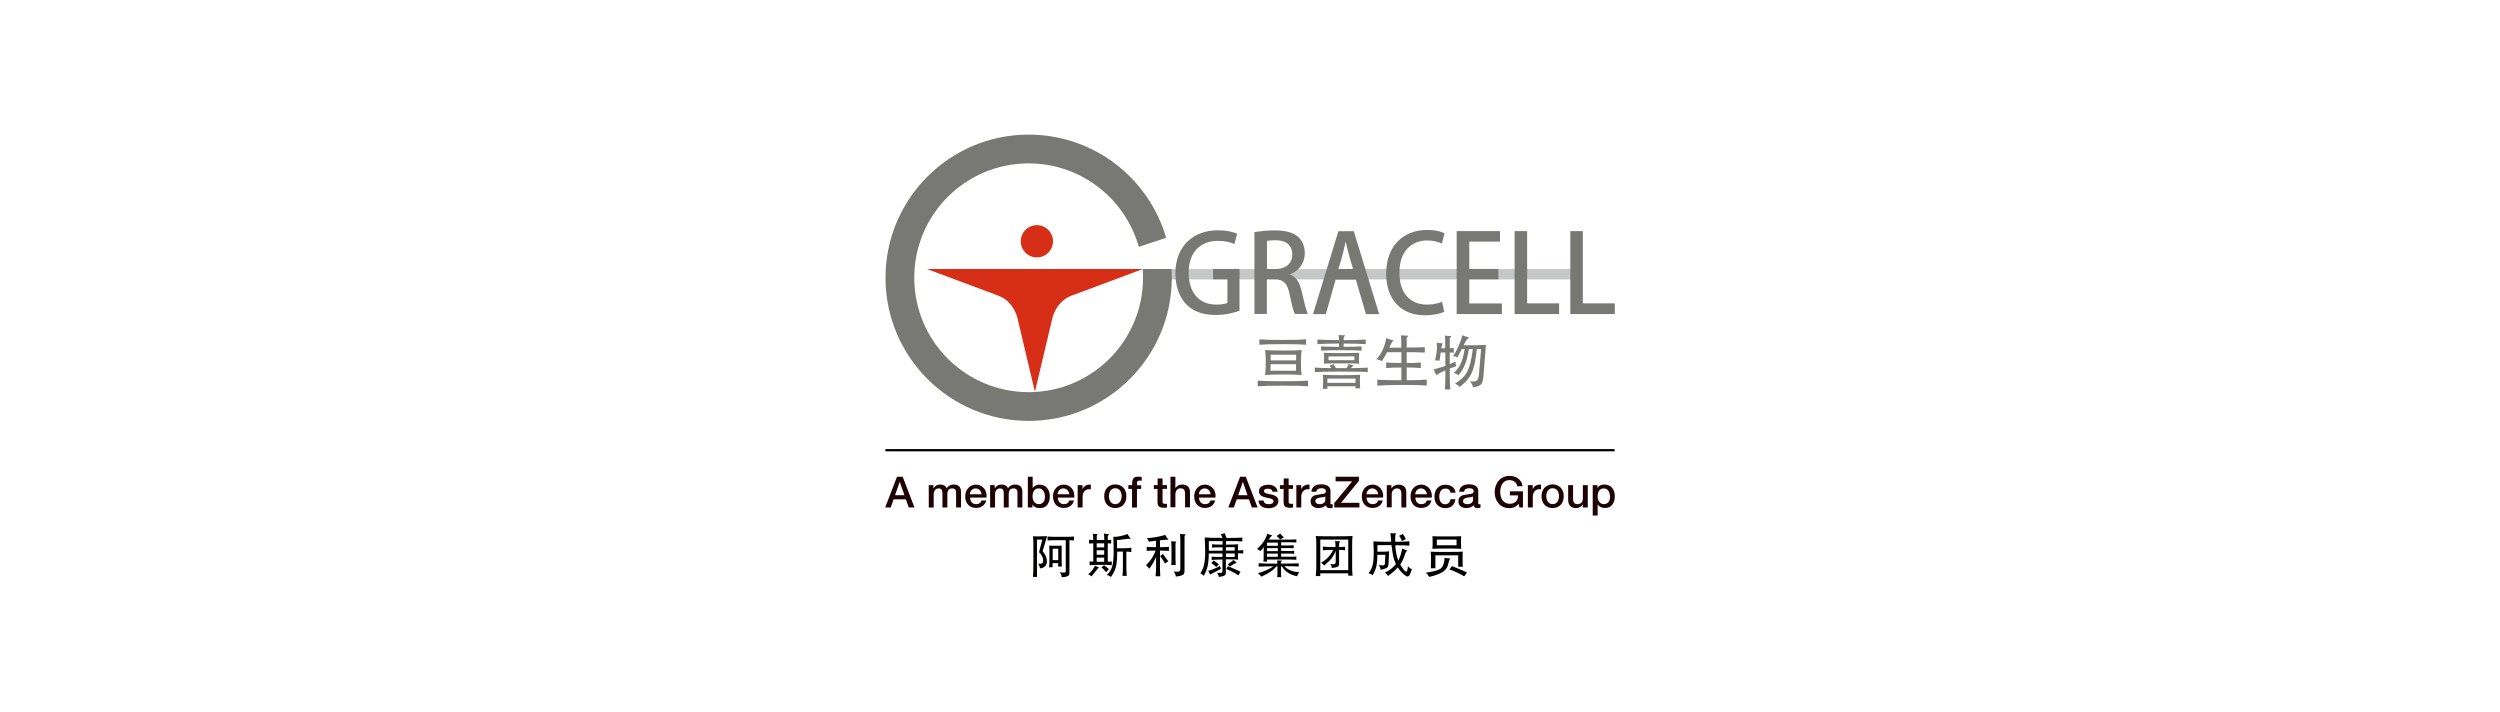 <?xml version="1.0" encoding="UTF-8"?>
<svg id="_图层_2" data-name="图层 2" xmlns="http://www.w3.org/2000/svg" viewBox="0 0 243.28 69.27">
  <defs>
    <style>
      .cls-1 {
        fill: #1d0305;
      }

      .cls-2 {
        fill: #787874;
      }

      .cls-3 {
        fill: #040000;
      }

      .cls-4 {
        fill: #d72e17;
      }

      .cls-5 {
        fill: #c6c8c7;
      }
    </style>
  </defs>
  <g>
    <g>
      <path class="cls-3" d="M103.34,55.13c-.02-.16-.03-.37-.03-.61v-1.08c0-.19,0-.31,0-.35-.06.02-.26.02-.6.02s-.55,0-.61-.02c.01.08.02.2.02.36v1.14c0,.22-.01.42-.04.61h.35v-.4h.54v.33h.37ZM102.44,54.51v-1.11h.54v1.11h-.54Z"/>
      <path class="cls-3" d="M101.17,52.2c-.3,0-.51,0-.65-.02.02.13.04.39.04.79v2.1c0,.36-.01.72-.04,1.07h.39v-3.63h.52l-.32,1.22c.13.13.23.26.3.4.07.14.1.28.1.42s-.03.23-.1.27c-.07.04-.19.05-.38.04.1.15.16.3.19.45.21-.02.38-.1.49-.22.11-.13.17-.28.17-.45s-.04-.35-.11-.52c-.07-.17-.18-.33-.31-.48l.44-1.47c-.19.02-.43.02-.73.02Z"/>
      <path class="cls-3" d="M101.94,52.21v.39c.11-.02.36-.03.74-.03h1.03v3c0,.06-.02.1-.05.12-.04.02-.09.03-.18.03s-.2-.01-.37-.04c.06.07.11.14.15.22.04.07.05.16.05.27.22,0,.39-.03.5-.07.11-.03.18-.08.21-.14.03-.06.05-.14.05-.25v-3.14c.2,0,.35,0,.44.03v-.39c-.09.02-.53.03-1.3.03s-1.2-.01-1.27-.03Z"/>
    </g>
    <g>
      <path class="cls-3" d="M108.7,53.38v-.83c.17,0,.37-.02.62-.06.24-.04.41-.06.5-.06.04,0,.07,0,.1,0,.03,0,.05,0,.07,0s.03,0,.03-.02-.01-.04-.04-.07-.07-.08-.13-.16c-.06-.08-.1-.15-.13-.22-.23.1-.48.17-.73.22-.25.05-.47.07-.65.06.02.37.03.86.03,1.48s-.05,1.08-.14,1.39c-.09.32-.27.59-.52.84.16.04.3.11.4.2.24-.34.39-.66.48-.98s.12-.81.13-1.49h.55v1.6c0,.25-.01.5-.04.76h.42c-.02-.22-.04-.47-.04-.76v-1.6c.18,0,.34.02.48.05v-.44c-.16.04-.4.06-.72.06h-.65Z"/>
      <path class="cls-3" d="M107.44,55.01l-.27.2c.17.12.32.28.46.48l.28-.3c-.15-.14-.31-.27-.47-.38Z"/>
      <path class="cls-3" d="M106.84,55.18c-.06-.02-.15-.06-.27-.14-.18.35-.41.63-.68.85.13.04.24.11.33.2.13-.17.27-.35.43-.54.15-.19.24-.29.26-.3.02,0,.03-.02.03-.03s-.03-.03-.09-.04Z"/>
      <path class="cls-3" d="M106.38,54.66c-.14,0-.25-.02-.35-.03v.38c.16-.02.35-.04.58-.04h1.02c.22,0,.41.01.56.04v-.38c-.11.02-.24.03-.39.03v-1.79c.12,0,.23.02.33.03v-.38c-.1.02-.21.03-.33.03v-.36c0-.06.03-.11.08-.15.02-.01.03-.03.03-.04s-.02-.02-.07-.03c-.13,0-.27-.02-.42-.05.02.12.04.33.04.63h-.73v-.37c0-.07.01-.12.04-.14.03-.02.04-.04.04-.05s-.02-.02-.05-.02c-.18,0-.32-.01-.42-.03.03.18.05.38.05.61-.13,0-.27-.01-.41-.03v.38c.15-.02.29-.03.41-.03v1.79ZM106.72,52.87h.73v.4h-.73v-.4ZM106.72,53.55h.73v.43h-.73v-.43ZM106.72,54.26h.73v.41h-.73v-.41Z"/>
    </g>
    <g>
      <path class="cls-3" d="M112.9,54.11c.19.27.35.51.47.73l.32-.23c-.18-.22-.35-.45-.52-.7l-.27.2Z"/>
      <path class="cls-3" d="M112.87,52.58c.29-.04.51-.06.66-.06.04,0,.08,0,.11,0,.03,0,.05,0,.05-.03,0-.02-.02-.04-.05-.06-.03-.03-.08-.08-.12-.15-.05-.07-.09-.15-.12-.23-.31.1-.64.18-.98.23-.34.05-.61.08-.81.08.09.12.14.24.18.35.21-.02.44-.05.7-.09v.63c-.44,0-.74-.02-.9-.04v.4c.16-.02.45-.03.86-.03-.16.5-.47.98-.93,1.42.12.1.22.22.31.35.29-.38.51-.76.67-1.15v1.08c0,.19-.02.46-.05.8h.46c-.02-.32-.03-.59-.03-.8v-1.7c.41,0,.7.02.87.03v-.4c-.15.02-.44.03-.87.04v-.69Z"/>
      <path class="cls-3" d="M115.3,51.99c-.19,0-.34-.01-.47-.04.02.16.03.42.03.76v2.65c0,.13-.03.2-.09.23-.06.03-.14.04-.25.04s-.2,0-.3,0c.13.16.19.32.2.48.26-.03.44-.07.56-.11.11-.04.19-.09.23-.16.04-.07.06-.17.06-.31v-3.3c0-.08.02-.13.05-.15.03-.02.05-.04.05-.06s-.02-.03-.06-.03Z"/>
      <path class="cls-3" d="M113.98,54.99h.43c-.01-.19-.02-.38-.02-.58v-1.49c0-.08.01-.12.04-.14.03-.02.04-.03.04-.05s-.02-.03-.06-.03c-.17,0-.32-.01-.43-.04.01.1.02.27.02.51v1.24c0,.19,0,.38-.02.58Z"/>
    </g>
    <g>
      <path class="cls-3" d="M124.58,52.51l.36-.23c-.14-.11-.26-.23-.37-.36l-.34.24c.14.11.26.23.35.36Z"/>
      <path class="cls-3" d="M124.98,55.1c.51,0,.97,0,1.4.03v-.31c-.34.02-.92.02-1.74.02v-.11s.02-.08.06-.1c.04-.02.06-.03.06-.05s-.02-.03-.06-.03c-.17,0-.31,0-.42-.01.01.09.02.19.02.31-.78,0-1.39-.01-1.82-.04v.33c.39-.02.86-.03,1.43-.03-.15.12-.37.24-.66.37-.29.13-.57.23-.85.3.13.08.24.19.32.34.7-.29,1.19-.63,1.48-1h.11v.66c0,.12,0,.25-.03.38h.4c-.02-.14-.02-.27-.02-.38v-.66h.09c.29.5.79.82,1.49.96.03-.16.1-.3.18-.41-.28,0-.55-.05-.8-.15-.25-.1-.46-.23-.62-.4Z"/>
      <path class="cls-3" d="M122.97,53.3v.86c0,.19,0,.35-.03.49h.36v-.2h1.28c.76,0,1.29,0,1.57.02v-.31c-.17.02-.66.02-1.48.02v-.31c.69,0,1.12,0,1.27.02v-.29c-.15.02-.57.02-1.27.02v-.29c.57,0,.98,0,1.22.02v-.29c-.14.02-.55.02-1.22.02v-.31c.71,0,1.2,0,1.48.02v-.3c-.17.02-.69.02-1.56.02h-1.13c.12-.18.2-.29.25-.32.05-.04.07-.06.07-.08s-.03-.03-.08-.04c-.1-.02-.22-.06-.37-.14-.17.56-.51,1.06-1.01,1.5.15.06.26.12.34.2.1-.11.2-.24.3-.38ZM123.3,52.8h1.05v.31h-1.05v-.31ZM123.3,53.34h1.05v.29h-1.05v-.29ZM123.3,53.87h1.05v.31h-1.05v-.31Z"/>
    </g>
    <g>
      <path class="cls-3" d="M128.55,54.75c.16.12.26.22.31.28.38-.32.64-.58.78-.77.13-.19.25-.41.34-.67v1.11c0,.08-.02.13-.06.16-.04.03-.1.05-.18.05s-.18,0-.3-.03c.1.12.15.25.16.39.21-.02.36-.05.46-.08.1-.03.17-.07.2-.12.03-.05.05-.12.05-.2v-1.36c.22,0,.41.01.58.04v-.35c-.11.02-.31.03-.58.03v-.26s0-.09.02-.14c.01-.04.03-.07.05-.09.02-.02.03-.04.03-.05s-.02-.02-.07-.02c-.16,0-.3,0-.42-.02.03.17.04.36.04.58-.64,0-1.05-.01-1.23-.04v.36c.24-.02.57-.04,1-.04-.25.54-.65.96-1.2,1.26Z"/>
      <path class="cls-3" d="M131.62,52.15c-.14.03-.75.04-1.82.04s-1.66-.01-1.76-.04c.03.17.05.41.05.71v2.25c0,.26-.02.58-.05.95h.44v-.27h2.72v.23h.42c-.03-.27-.04-.56-.04-.86v-2.3c0-.25.01-.48.04-.71ZM131.2,55.48h-2.72v-2.97h2.72v2.97Z"/>
    </g>
    <g>
      <path class="cls-3" d="M136.81,52.46c-.07-.17-.17-.33-.3-.5l-.36.18c.11.13.2.3.27.51l.39-.19Z"/>
      <path class="cls-3" d="M137.01,55.14c-.02.16-.04.28-.06.36-.03.08-.07.12-.12.12-.05,0-.12-.06-.22-.17-.09-.11-.21-.28-.35-.51.2-.29.35-.63.47-1.03.02-.05.04-.11.08-.17.03-.06.06-.1.09-.11.03-.01.04-.02.04-.04s-.02-.03-.06-.04c-.14-.04-.28-.1-.43-.18-.08.47-.21.87-.38,1.18-.16-.42-.26-.92-.29-1.49.59,0,1.04.01,1.37.04v-.43c-.25.03-.71.05-1.38.05,0-.1,0-.19,0-.28,0-.26.01-.41.04-.44.03-.04.05-.06.05-.08,0-.02-.02-.02-.06-.02h-.13c-.11,0-.23,0-.36-.03l.07.85c-.91,0-1.49-.01-1.73-.04.02.39.02.72.03.99,0,.58-.03,1.03-.11,1.32-.07.3-.2.56-.4.79.14.03.28.09.41.19.19-.34.31-.64.37-.91.05-.26.08-.62.09-1.07h.77s-.04.8-.04.8c0,.09-.02.15-.05.18-.03.03-.09.05-.18.05-.09,0-.2-.01-.36-.04.11.19.17.35.17.47.22-.05.39-.09.49-.14.1-.04.17-.09.21-.15.04-.06.06-.15.07-.27l.06-1.24c-.14.03-.52.04-1.14.04v-.64s1.37,0,1.37,0c.07.54.13.92.18,1.15.05.23.14.46.25.69-.27.35-.63.63-1.09.84.14.06.24.17.31.32.4-.27.72-.55.96-.83.18.27.36.48.54.64.18.16.32.24.4.24.09,0,.16-.06.22-.17.06-.11.14-.3.22-.55-.13-.02-.26-.12-.39-.29Z"/>
    </g>
    <g>
      <path class="cls-3" d="M140.72,53.38c.7,0,1.19,0,1.47.03-.01-.14-.02-.35-.02-.62s0-.47.02-.61c-.21.02-.68.02-1.4.02s-1.19,0-1.4-.02c.02.13.02.32.02.57s0,.48-.02.66c.19-.02.63-.03,1.34-.03ZM139.82,52.51h1.92v.55h-1.92v-.55Z"/>
      <path class="cls-3" d="M141.29,55.09l-.24.32c.67.25,1.14.48,1.43.68l.28-.38c-.37-.18-.86-.39-1.47-.62Z"/>
      <path class="cls-3" d="M139.23,55.3h.45v-1.26h2.22v1.11h.45c-.02-.12-.02-.26-.02-.44v-.58c0-.24,0-.39.02-.45-.18.02-.7.03-1.57.03s-1.38,0-1.55-.03c.01.1.02.24.02.44v.72c0,.21,0,.36-.02.45Z"/>
      <path class="cls-3" d="M141.13,54.36s-.02-.02-.05-.02c-.14,0-.31-.02-.51-.06,0,.22-.03.42-.09.6-.06.18-.14.32-.24.41-.1.09-.28.18-.53.25-.25.08-.57.14-.97.19.14.11.25.25.34.41.55-.12.97-.28,1.27-.46.3-.18.48-.41.55-.69.09-.35.15-.55.19-.58.03-.03.05-.05.05-.06Z"/>
    </g>
    <g>
      <path class="cls-3" d="M120.51,52.96c-.23.02-.63.04-1.2.04v-.35c.82,0,1.35.01,1.58.04v-.38c-.18.02-.69.04-1.53.04-.07-.17-.13-.32-.17-.46l-.4.09c.07.13.13.25.17.36-.96,0-1.54-.01-1.73-.04.03.53.05,1.02.05,1.47s-.04.84-.11,1.17c-.07.33-.2.61-.36.85.09.05.2.12.34.24.18-.33.3-.65.37-.96.07-.31.11-.72.11-1.21h1.33v.34c-.46,0-.81,0-1.05-.03v.32c.17-.02.52-.03,1.05-.04v1.1c0,.08-.01.13-.04.16-.03.03-.08.04-.16.04s-.19,0-.33-.02c.09.14.16.29.19.42.28-.05.46-.09.54-.15.09-.05.13-.13.13-.25v-1.32h.13c.59,0,.95.01,1.07.04-.02-.13-.02-.34-.02-.63.2,0,.37.02.51.03v-.34c-.14.02-.32.03-.51.03,0-.3,0-.51.02-.62ZM118.97,53c-.57,0-.91-.02-1.03-.04v.33c.16-.02.51-.03,1.03-.03v.33h-1.33c0-.27,0-.58-.01-.93h1.34v.35ZM120.15,54.2h-.85v-.34h.85v.34ZM120.15,53.58h-.85v-.33h.85v.33Z"/>
      <path class="cls-3" d="M120.33,54.74s-.3-.25-.3-.25c0,0-.53.4-.55.44l.21.21s.4-.3.52-.32.14-.05.12-.08Z"/>
      <path class="cls-3" d="M119.34,55.38c.52.18,1.17.61,1.17.61l.21-.35c-.26-.15-1.24-.54-1.24-.54l-.15.28Z"/>
      <path class="cls-3" d="M118.7,55.06c-.3.25-1.13.49-1.13.49.04.04.19.36.19.36.07-.02,1.06-.56,1.06-.56l-.12-.29Z"/>
      <path class="cls-3" d="M118.11,54.55l-.24.24s.28.18.48.39l.26-.26s-.34-.28-.5-.37Z"/>
    </g>
  </g>
  <g>
    <rect class="cls-5" x="113.62" y="26.18" width="40.22" height="1.01"/>
    <path class="cls-4" d="M100.72,26.18h-10.51l6.99,2.61s.69.23,1.2.91c.52.68.63,1.34.63,1.34l1.68,7.09,1.68-7.09s.12-.66.63-1.34c.52-.68,1.2-.91,1.2-.91l6.99-2.61h-10.51Z"/>
    <circle class="cls-4" cx="100.9" cy="23.48" r="1.57"/>
    <g>
      <path class="cls-2" d="M127.29,37.59c-.6-.04-1.16-.06-2.45-.06s-1.85.02-2.45.06v-.55c.61.04,1.16.06,2.45.06s1.85-.02,2.45-.06v.55ZM124.83,33.49c-1.3,0-1.75.02-2.28.06v-.53c.54.04,1,.06,2.28.06,1.18,0,1.74-.02,2.27-.06v.53c-.53-.04-1.01-.06-2.27-.06ZM126.6,34.99v.57c0,.2.02.64.06.94-.37-.04-.71-.06-1.78-.06s-1.4.02-1.77.06c.03-.25.06-.57.06-.94v-.57c0-.19-.03-.71-.06-.93.41.04.69.05,1.77.05,1.05,0,1.41-.01,1.78-.05-.03.24-.06.75-.06.93ZM126.13,34.52h-2.48v.55h2.48v-.55ZM123.64,36.08h2.48v-.64h-2.48v.64Z"/>
      <path class="cls-2" d="M131.24,35.42c.13.05.25.09.39.12.11.02.1.05.03.09-.03.01-.12.1-.2.19.65,0,1.38-.02,1.64-.05v.44c-.3-.03-.72-.05-2.63-.05-1.4,0-2.16.02-2.52.05v-.44c.3.03.96.05,1.59.05-.05-.08-.12-.17-.16-.24l.41-.14c.06.12.13.26.2.38h1.06c.09-.14.14-.28.18-.41ZM132.5,33.71v.41c-.5-.03-1.07-.04-1.97-.04s-1.48.01-1.97.04v-.41c.39.02,1.06.04,1.74.04v-.32c-.84,0-1.62.03-2.1.06v-.45c.49.03,1.26.05,2.1.06,0-.24-.02-.38-.05-.5.17.02.35.03.56.03.1,0,.11.03.02.09-.05.03-.08.1-.08.38.88,0,1.64-.02,2.15-.06v.45c-.5-.03-1.27-.06-2.15-.06v.32c.7,0,1.33-.01,1.75-.04ZM129.17,37.59v.25h-.45c.02-.15.03-.28.03-.43v-.56c0-.13-.01-.27-.03-.38.28.02.82.04,1.82.04s1.56-.02,1.83-.04c-.02.11-.03.25-.03.38v.56c0,.15,0,.24.03.38h-.47v-.2h-2.74ZM130.55,35.36c-.83,0-1.31,0-1.73.03.02-.13.03-.33.03-.53,0-.19-.01-.41-.03-.53.43.02.9.03,1.73.03s1.26-.01,1.72-.03c-.02.12-.03.35-.03.54,0,.2.01.38.03.52-.44-.03-.89-.03-1.72-.03ZM131.91,37.26v-.42h-2.74v.42h2.74ZM131.8,34.68h-2.52v.37h2.52v-.37Z"/>
      <path class="cls-2" d="M134.47,35.14c-.15-.08-.35-.15-.54-.17.53-.56.83-1.25.97-2.08.19.1.48.19.6.21.13.02.14.07.03.12-.06.03-.11.13-.34.61h1.17v-.52c0-.14-.01-.54-.03-.68.2.02.45.03.63.03.1,0,.12.05.04.09-.08.05-.11.08-.11.18v.89c.85,0,1.26-.02,1.76-.04v.53c-.65-.03-1.12-.04-1.76-.04v1.06c.62,0,1-.02,1.37-.06v.55c-.37-.04-.75-.06-1.37-.06v1.24c.91,0,1.39-.02,1.95-.06v.58c-.64-.05-1.18-.06-2.39-.06s-1.78.02-2.42.07v-.58c.63.04,1.18.05,2.34.05v-1.24c-.68,0-1.09.02-1.48.06v-.55c.39.03.79.05,1.48.06v-1.06h-1.39c-.14.27-.32.6-.5.86Z"/>
      <path class="cls-2" d="M140.62,32.66c.19.02.42.04.56.04.07,0,.08.04.02.08-.09.05-.12.11-.12.19v.92c.16,0,.28-.02.39-.03v.47c-.11-.02-.24-.03-.39-.03v1.13c.19-.08.38-.16.56-.24,0,.16.02.32.05.46-.19.06-.4.13-.61.21v.68c0,.47.02.94.05,1.36h-.53c.03-.42.05-.89.05-1.36v-.5c-.38.16-.72.34-.9.47-.05-.17-.14-.4-.24-.56.35-.09.74-.2,1.14-.34v-1.31h-.45c-.03.27-.08.56-.12.81-.12-.03-.3-.05-.44-.04.08-.25.14-.63.17-.87.03-.3.03-.6,0-.86.13.03.45.08.54.07.06,0,.07.02.02.08-.05.06-.08.2-.12.41h.39c0-.8-.01-1.04-.03-1.23ZM143.8,33.59c.26,0,.63-.02.8-.03l-.23,2.88c-.08,1.01-.18,1.1-1.04,1.26,0-.16-.1-.38-.27-.6.66.09.81-.04.87-.8l.2-2.33h-.42c-.21,2.22-.64,2.89-1.67,3.69-.12-.15-.26-.24-.46-.32,1.09-.69,1.47-1.23,1.74-3.37h-.39c-.15,1.13-.47,1.94-1.02,2.56-.11-.12-.24-.19-.46-.23.64-.54.9-1.2,1.08-2.33h-.29c-.17.36-.3.6-.41.81-.13-.08-.27-.12-.45-.13.19-.23.39-.58.59-1.05.18-.42.26-.67.32-.98.2.09.39.15.59.19.09.01.09.04,0,.1-.1.07-.24.27-.46.69h1.37Z"/>
    </g>
    <g>
      <path class="cls-2" d="M120.61,30.24c-.45.18-1.34.41-2.3.41-3.49,0-3.93-2.77-3.93-4.06,0-2.61,1.72-4.18,4.13-4.18.79,0,1.48.14,1.88.34l-.27,1c-.38-.17-.86-.31-1.6-.31-1.66,0-2.85,1.04-2.85,3.09s1.11,3.11,2.69,3.11c.53,0,.9-.07,1.08-.17v-2.29h-1.39v-1.01h2.57v4.05Z"/>
      <path class="cls-2" d="M125.54,26.72c.6.22.94.79,1.13,1.64.24,1.05.44,1.89.6,2.19h-1.27c-.12-.23-.31-.94-.51-1.93-.22-1.08-.61-1.44-1.47-1.44h-.74v3.37h-1.21v-7.96c.52-.09,1.23-.17,1.96-.17,1.05,0,1.79.19,2.3.64.42.37.64.93.64,1.58,0,1.03-.63,1.74-1.44,2.05v.02ZM124.11,26.18c1.01,0,1.64-.53,1.64-1.4,0-1.04-.74-1.4-1.61-1.4-.41,0-.71.03-.85.07v2.73h.82Z"/>
      <path class="cls-2" d="M129.97,27.21l-.95,3.36h-1.25l2.47-8.07h1.5l2.47,8.07h-1.29l-.98-3.36h-1.96ZM131.67,26.18l-.31-1.04c-.15-.53-.28-1.1-.4-1.59h-.02c-.12.5-.24,1.09-.38,1.58l-.32,1.05h1.43Z"/>
      <path class="cls-2" d="M140.54,30.34c-.34.17-1.02.34-1.9.34-2.25,0-3.75-1.49-3.75-4.06,0-2.74,1.73-4.24,3.96-4.24.93,0,1.5.2,1.72.32l-.26,1c-.34-.16-.81-.3-1.41-.3-1.56,0-2.72,1.05-2.72,3.15,0,1.98,1.03,3.09,2.7,3.09.55,0,1.11-.12,1.45-.28l.21.98Z"/>
      <path class="cls-2" d="M146.15,30.56h-4.4v-8.07h4.22v1.02h-2.99v2.66h2.83v1.01h-2.83v2.35h3.17v1.02Z"/>
      <path class="cls-2" d="M151.72,30.56h-4.33v-8.07h1.22v7.03h3.11v1.03Z"/>
      <path class="cls-2" d="M157.14,30.56h-4.33v-8.07h1.22v7.03h3.11v1.03Z"/>
    </g>
    <path class="cls-2" d="M111.2,26.18c.02.28.03.56.03.85,0,6.15-4.98,11.13-11.13,11.13s-11.13-4.98-11.13-11.13,4.98-11.13,11.13-11.13c5.1,0,9.4,3.44,10.72,8.12l2.66-.88c-1.68-5.8-7.03-10.04-13.38-10.04-7.69,0-13.93,6.24-13.93,13.93s6.24,13.93,13.93,13.93,13.93-6.24,13.93-13.93c0-.29,0-.57-.03-.85h-2.8Z"/>
  </g>
  <rect class="cls-3" x="86.16" y="43.7" width="70.96" height=".22"/>
  <g>
    <path class="cls-1" d="M87.28,46.39h.56l1.15,2.99h-.56l-.28-.79h-1.19l-.28.79h-.54l1.15-2.99ZM87.1,48.19h.91l-.45-1.29h-.01l-.45,1.29Z"/>
    <path class="cls-1" d="M90.38,47.21h.45v.3h.01c.04-.05.08-.1.12-.15.04-.04.09-.08.14-.11.05-.03.11-.06.18-.07.07-.02.14-.03.23-.03.13,0,.25.03.37.09s.19.15.24.27c.08-.11.17-.2.28-.26.11-.06.24-.1.4-.1.23,0,.41.06.53.17s.19.3.19.56v1.5h-.48v-1.27c0-.09,0-.17,0-.24,0-.07-.02-.13-.05-.18-.03-.05-.07-.09-.12-.12-.05-.03-.13-.04-.22-.04-.16,0-.28.05-.35.15-.07.1-.11.24-.11.43v1.27h-.48v-1.39c0-.15-.03-.26-.08-.34-.05-.08-.15-.12-.3-.12-.06,0-.12.01-.18.04-.06.03-.11.06-.15.11-.04.05-.08.11-.1.18-.03.07-.04.15-.04.24v1.29h-.48v-2.17Z"/>
    <path class="cls-1" d="M94.4,48.42c0,.08.01.16.04.24.02.08.06.15.11.21.05.06.11.11.18.14.07.03.16.05.26.05.14,0,.25-.03.34-.09.09-.06.15-.15.19-.27h.45c-.03.12-.07.22-.13.31-.06.09-.14.17-.22.23s-.18.11-.29.14c-.11.03-.22.05-.34.05-.17,0-.32-.03-.45-.08-.13-.06-.24-.13-.33-.23-.09-.1-.16-.22-.21-.36-.05-.14-.07-.29-.07-.46,0-.15.02-.3.07-.44.05-.14.12-.26.21-.36s.2-.19.33-.25c.13-.06.27-.09.44-.09.17,0,.32.04.46.11.14.07.25.17.34.28.09.12.15.25.19.4.04.15.05.31.03.47h-1.59ZM95.51,48.11c0-.08-.02-.15-.05-.22-.03-.07-.06-.13-.11-.18-.05-.05-.1-.09-.17-.13-.07-.03-.14-.05-.22-.05s-.16.01-.23.04c-.07.03-.13.07-.18.12-.05.05-.09.11-.12.18-.03.07-.05.15-.05.23h1.12Z"/>
    <path class="cls-1" d="M96.35,47.21h.45v.3h.01c.04-.05.08-.1.12-.15.04-.04.09-.08.14-.11.05-.03.11-.06.18-.07.07-.02.14-.03.23-.03.13,0,.25.03.37.09s.19.15.24.27c.08-.11.17-.2.28-.26.11-.06.24-.1.4-.1.23,0,.41.06.53.17s.19.3.19.56v1.5h-.48v-1.27c0-.09,0-.17,0-.24,0-.07-.02-.13-.05-.18-.03-.05-.07-.09-.12-.12-.05-.03-.13-.04-.22-.04-.16,0-.28.05-.35.15-.07.1-.11.24-.11.43v1.27h-.48v-1.39c0-.15-.03-.26-.08-.34-.05-.08-.15-.12-.3-.12-.06,0-.12.01-.18.04-.06.03-.11.06-.15.11-.04.05-.08.11-.1.18-.03.07-.04.15-.04.24v1.29h-.48v-2.17Z"/>
    <path class="cls-1" d="M100.01,46.39h.48v1.11h0c.03-.05.07-.1.12-.14s.1-.08.16-.11c.06-.03.12-.05.18-.07.06-.02.13-.02.19-.02.17,0,.32.03.45.09.13.06.23.14.32.25.08.1.15.23.19.37.04.14.06.29.06.45,0,.15-.02.29-.06.42-.04.14-.1.26-.17.36s-.17.19-.29.25c-.12.06-.26.09-.42.09-.07,0-.15,0-.22-.01-.07,0-.14-.03-.21-.06-.07-.03-.13-.06-.18-.11-.05-.04-.1-.1-.14-.18h0v.3h-.45v-2.99ZM101.68,48.3c0-.1-.01-.19-.04-.29s-.06-.17-.11-.25c-.05-.07-.11-.13-.19-.17-.08-.04-.16-.06-.26-.06-.2,0-.35.07-.45.21-.1.14-.15.33-.15.56,0,.11.01.21.04.3.03.09.07.17.12.24.05.07.12.12.19.16.07.04.16.06.26.06.11,0,.2-.02.28-.07.08-.04.14-.1.19-.17.05-.07.08-.15.1-.24.02-.09.03-.18.03-.28Z"/>
    <path class="cls-1" d="M102.94,48.42c0,.08.01.16.04.24.02.08.06.15.11.21.05.06.11.11.18.14.07.03.16.05.26.05.14,0,.25-.03.34-.09.09-.06.15-.15.19-.27h.45c-.03.12-.07.22-.13.31-.06.09-.14.17-.22.23s-.18.11-.29.14c-.11.03-.22.05-.34.05-.17,0-.32-.03-.45-.08-.13-.06-.24-.13-.33-.23-.09-.1-.16-.22-.21-.36-.05-.14-.07-.29-.07-.46,0-.15.02-.3.07-.44.05-.14.12-.26.21-.36s.2-.19.33-.25c.13-.06.27-.09.44-.09.17,0,.32.04.46.11.14.07.25.17.34.28.09.12.15.25.19.4.04.15.05.31.03.47h-1.59ZM104.05,48.11c0-.08-.02-.15-.05-.22-.03-.07-.06-.13-.11-.18-.05-.05-.1-.09-.17-.13-.07-.03-.14-.05-.22-.05s-.16.01-.23.04c-.07.03-.13.07-.18.12-.05.05-.09.11-.12.18-.03.07-.05.15-.05.23h1.12Z"/>
    <path class="cls-1" d="M104.89,47.21h.45v.42h0c.01-.06.04-.12.08-.17.04-.06.09-.11.15-.15.06-.05.12-.08.19-.11.07-.03.14-.04.21-.04.06,0,.09,0,.12,0,.02,0,.04,0,.06,0v.46s-.07-.01-.1-.01c-.03,0-.07,0-.1,0-.08,0-.16.02-.23.05-.07.03-.13.08-.19.14-.05.06-.1.14-.13.23-.03.09-.05.2-.05.32v1.03h-.48v-2.17Z"/>
    <path class="cls-1" d="M108.53,49.44c-.17,0-.33-.03-.46-.09s-.25-.14-.34-.24c-.09-.1-.16-.22-.21-.36-.05-.14-.07-.29-.07-.46s.02-.32.07-.46c.05-.14.12-.26.21-.36.09-.1.21-.18.34-.24.14-.06.29-.09.46-.09s.33.03.46.09c.14.06.25.14.34.24.09.1.16.22.21.36.05.14.07.29.07.46s-.02.32-.07.46c-.05.14-.12.26-.21.36-.09.1-.21.18-.34.24-.14.06-.29.09-.46.09ZM108.53,49.06c.11,0,.2-.02.28-.07.08-.04.14-.1.19-.18.05-.07.09-.15.11-.25.02-.09.04-.18.04-.28s-.01-.18-.04-.28c-.02-.09-.06-.17-.11-.25-.05-.07-.11-.13-.19-.17-.08-.04-.17-.07-.28-.07s-.2.02-.28.07c-.08.04-.14.1-.19.17-.05.07-.09.15-.11.25-.02.09-.04.18-.04.28s.01.19.04.28c.02.09.06.17.11.25.05.07.11.13.19.18s.17.07.28.07Z"/>
    <path class="cls-1" d="M109.81,47.21h.36v-.18c0-.14.02-.25.05-.33s.08-.15.13-.2c.06-.05.12-.08.19-.09.07-.02.15-.02.22-.02.15,0,.27,0,.34.03v.37s-.06-.01-.1-.02c-.03,0-.08,0-.12,0-.06,0-.12.02-.17.05-.05.03-.07.09-.07.18v.22h.41v.36h-.41v1.81h-.48v-1.81h-.36v-.36Z"/>
    <path class="cls-1" d="M112.29,47.21h.36v-.65h.48v.65h.43v.36h-.43v1.16c0,.05,0,.09,0,.13,0,.04.01.07.03.09.02.03.04.04.07.06.03.01.07.02.13.02.03,0,.07,0,.1,0,.03,0,.07,0,.1-.01v.37c-.05,0-.1.01-.16.02-.05,0-.1,0-.16,0-.13,0-.23-.01-.3-.04s-.14-.06-.18-.1c-.04-.05-.07-.1-.09-.17-.02-.07-.02-.15-.03-.24v-1.28h-.36v-.36Z"/>
    <path class="cls-1" d="M113.9,46.39h.48v1.11h0c.06-.1.15-.18.26-.25.12-.07.25-.1.39-.1.24,0,.42.06.56.18.14.12.21.31.21.55v1.49h-.48v-1.36c0-.17-.04-.29-.11-.37-.07-.08-.17-.12-.31-.12-.08,0-.15.01-.22.04-.06.03-.12.07-.16.12-.04.05-.08.11-.1.18s-.04.14-.04.22v1.28h-.48v-2.99Z"/>
    <path class="cls-1" d="M116.68,48.42c0,.08.01.16.04.24.02.08.06.15.11.21.05.06.11.11.18.14.07.03.16.05.26.05.14,0,.25-.03.34-.09.09-.06.15-.15.19-.27h.45c-.03.12-.07.22-.13.31-.06.09-.14.17-.22.23s-.18.11-.29.14c-.11.03-.22.05-.34.05-.17,0-.32-.03-.45-.08-.13-.06-.24-.13-.33-.23-.09-.1-.16-.22-.21-.36-.05-.14-.07-.29-.07-.46,0-.15.02-.3.07-.44.05-.14.12-.26.21-.36s.2-.19.33-.25c.13-.06.27-.09.44-.09.17,0,.32.04.46.11.14.07.25.17.34.28.09.12.15.25.19.4.04.15.05.31.03.47h-1.59ZM117.8,48.11c0-.08-.02-.15-.05-.22-.03-.07-.06-.13-.11-.18-.05-.05-.1-.09-.17-.13-.07-.03-.14-.05-.22-.05s-.16.01-.23.04c-.07.03-.13.07-.18.12-.05.05-.09.11-.12.18-.03.07-.05.15-.05.23h1.12Z"/>
    <path class="cls-1" d="M120.67,46.39h.56l1.15,2.99h-.56l-.28-.79h-1.19l-.28.79h-.54l1.15-2.99ZM120.49,48.19h.91l-.45-1.29h-.01l-.45,1.29Z"/>
    <path class="cls-1" d="M122.96,48.69c.01.14.07.24.16.29.09.06.2.08.33.08.04,0,.1,0,.15-.01.06,0,.11-.02.16-.04.05-.02.09-.05.12-.09.03-.04.05-.09.04-.15,0-.06-.03-.11-.07-.15-.04-.04-.1-.07-.16-.09-.07-.02-.14-.04-.22-.06s-.17-.03-.26-.05c-.09-.02-.18-.04-.26-.07-.08-.03-.16-.07-.22-.11-.07-.05-.12-.11-.16-.18-.04-.07-.06-.17-.06-.27,0-.12.03-.22.09-.3.06-.08.13-.14.22-.19.09-.05.19-.08.29-.1.11-.02.21-.03.31-.03.11,0,.22.01.32.04.1.02.19.06.28.12.08.05.15.12.21.21.05.09.09.19.1.31h-.5c-.02-.11-.07-.19-.16-.23-.08-.04-.18-.06-.28-.06-.03,0-.07,0-.12,0-.05,0-.09.02-.13.03-.04.02-.07.04-.1.07-.03.03-.04.07-.04.12,0,.06.02.11.06.14.04.04.09.07.16.09.07.02.14.04.22.06.08.02.17.03.26.05.09.02.17.04.26.07.08.03.16.07.22.11.07.05.12.11.16.18.04.07.06.16.06.27,0,.13-.03.24-.09.33-.06.09-.13.16-.23.22-.09.06-.2.1-.31.12-.11.03-.23.04-.34.04-.14,0-.26-.02-.38-.05-.12-.03-.22-.08-.3-.14-.09-.06-.15-.14-.2-.23-.05-.09-.07-.2-.08-.33h.48Z"/>
    <path class="cls-1" d="M124.56,47.21h.36v-.65h.48v.65h.43v.36h-.43v1.16c0,.05,0,.09,0,.13,0,.04.01.07.03.09.02.03.04.04.07.06.03.01.07.02.13.02.03,0,.07,0,.1,0,.03,0,.07,0,.1-.01v.37c-.05,0-.1.01-.16.02-.05,0-.1,0-.16,0-.13,0-.23-.01-.3-.04s-.14-.06-.18-.1c-.04-.05-.07-.1-.09-.17-.02-.07-.02-.15-.03-.24v-1.28h-.36v-.36Z"/>
    <path class="cls-1" d="M126.17,47.21h.45v.42h0c.01-.06.04-.12.08-.17.04-.06.09-.11.15-.15.06-.05.12-.08.19-.11.07-.03.14-.04.21-.04.06,0,.09,0,.12,0,.02,0,.04,0,.06,0v.46s-.07-.01-.1-.01c-.03,0-.07,0-.1,0-.08,0-.16.02-.23.05-.07.03-.13.08-.19.14-.05.06-.1.14-.13.23-.03.09-.05.2-.05.32v1.03h-.48v-2.17Z"/>
    <path class="cls-1" d="M129.46,48.9c0,.06,0,.1.02.13.02.03.05.04.09.04h.05s.04,0,.07,0v.33s-.04.01-.06.02c-.03,0-.05.01-.08.02-.03,0-.06,0-.08.01-.03,0-.05,0-.07,0-.1,0-.18-.02-.24-.06-.06-.04-.11-.11-.13-.21-.1.09-.21.16-.35.2-.14.04-.27.06-.4.06-.1,0-.19-.01-.28-.04-.09-.03-.17-.07-.24-.12-.07-.05-.12-.12-.16-.2-.04-.08-.06-.17-.06-.28,0-.13.02-.24.07-.33.05-.08.11-.15.19-.2.08-.05.17-.08.27-.1.1-.02.2-.04.3-.05.09-.02.17-.03.25-.04.08,0,.15-.02.21-.04.06-.02.11-.04.14-.08.03-.03.05-.09.05-.16,0-.06-.01-.11-.04-.15-.03-.04-.07-.07-.11-.09-.04-.02-.09-.03-.14-.04-.05,0-.1-.01-.15-.01-.13,0-.24.03-.33.08-.09.06-.14.14-.15.26h-.48c0-.14.04-.26.1-.35.06-.09.13-.17.22-.22.09-.06.19-.1.31-.12.11-.02.23-.03.35-.03.11,0,.21.01.31.03.1.02.2.06.28.11.08.05.15.12.2.19.05.08.08.18.08.29v1.12ZM128.99,48.3c-.07.05-.16.08-.27.09-.11,0-.21.02-.32.04-.05,0-.1.02-.15.04s-.09.04-.13.06c-.04.03-.06.06-.09.1-.02.04-.03.1-.03.16,0,.05.02.1.05.13s.07.06.11.09c.04.02.09.04.14.04s.1.01.14.01c.05,0,.11,0,.17-.02.06-.01.12-.04.17-.07.05-.03.1-.08.14-.13.04-.05.05-.12.05-.19v-.36Z"/>
    <path class="cls-1" d="M129.96,46.39h2.28v.4l-1.74,2.14h1.79v.45h-2.45v-.43l1.74-2.11h-1.61v-.45Z"/>
    <path class="cls-1" d="M132.99,48.42c0,.08.01.16.04.24.02.08.06.15.11.21.05.06.11.11.18.14.07.03.16.05.26.05.14,0,.25-.03.34-.09.09-.06.15-.15.19-.27h.45c-.03.12-.07.22-.13.31-.06.09-.14.17-.22.23s-.18.11-.29.14c-.11.03-.22.05-.34.05-.17,0-.32-.03-.45-.08-.13-.06-.24-.13-.33-.23-.09-.1-.16-.22-.21-.36-.05-.14-.07-.29-.07-.46,0-.15.02-.3.07-.44.05-.14.12-.26.21-.36s.2-.19.33-.25c.13-.06.27-.09.44-.09.17,0,.32.04.46.11.14.07.25.17.34.28.09.12.15.25.19.4.04.15.05.31.03.47h-1.59ZM134.11,48.11c0-.08-.02-.15-.05-.22-.03-.07-.06-.13-.11-.18-.05-.05-.1-.09-.17-.13-.07-.03-.14-.05-.22-.05s-.16.01-.23.04c-.07.03-.13.07-.18.12-.05.05-.09.11-.12.18-.03.07-.05.15-.05.23h1.12Z"/>
    <path class="cls-1" d="M134.95,47.21h.45v.32h0c.07-.11.17-.21.29-.27s.25-.1.39-.1c.24,0,.42.06.56.18.14.12.21.31.21.55v1.49h-.48v-1.36c0-.17-.04-.29-.11-.37-.07-.08-.17-.12-.31-.12-.08,0-.15.01-.22.04-.06.03-.12.07-.16.12-.04.05-.08.11-.1.18s-.04.14-.04.22v1.28h-.48v-2.17Z"/>
    <path class="cls-1" d="M137.73,48.42c0,.08.01.16.04.24.02.08.06.15.11.21.05.06.11.11.18.14.07.03.16.05.26.05.14,0,.25-.03.34-.09.09-.06.15-.15.19-.27h.45c-.03.12-.07.22-.13.31-.06.09-.14.17-.22.23s-.18.11-.29.14c-.11.03-.22.05-.34.05-.17,0-.32-.03-.45-.08-.13-.06-.24-.13-.33-.23-.09-.1-.16-.22-.21-.36-.05-.14-.07-.29-.07-.46,0-.15.02-.3.07-.44.05-.14.12-.26.21-.36s.2-.19.33-.25c.13-.06.27-.09.44-.09.17,0,.32.04.46.11.14.07.25.17.34.28.09.12.15.25.19.4.04.15.05.31.03.47h-1.59ZM138.85,48.11c0-.08-.02-.15-.05-.22-.03-.07-.06-.13-.11-.18-.05-.05-.1-.09-.17-.13-.07-.03-.14-.05-.22-.05s-.16.01-.23.04c-.07.03-.13.07-.18.12-.05.05-.09.11-.12.18-.03.07-.05.15-.05.23h1.12Z"/>
    <path class="cls-1" d="M141.15,47.94c-.02-.13-.07-.24-.16-.3-.09-.07-.2-.1-.33-.1-.06,0-.13.01-.2.03-.07.02-.13.06-.19.12-.06.06-.11.14-.15.24s-.06.24-.06.4c0,.09.01.18.03.27.02.09.05.17.1.24.05.07.11.13.18.17.07.04.16.06.26.06.14,0,.26-.04.35-.13.09-.09.15-.21.17-.36h.48c-.04.28-.15.5-.32.65-.17.15-.39.22-.67.22-.17,0-.32-.03-.45-.09-.13-.06-.24-.14-.33-.23-.09-.1-.16-.22-.2-.35-.05-.14-.07-.29-.07-.44s.02-.31.07-.46c.04-.14.11-.27.2-.37.09-.1.2-.19.33-.25.13-.06.29-.09.47-.09.13,0,.25.02.36.05.11.03.21.08.3.14.09.06.16.15.22.24.06.1.09.21.1.35h-.48Z"/>
    <path class="cls-1" d="M143.84,48.9c0,.06,0,.1.02.13.02.03.05.04.09.04h.05s.04,0,.07,0v.33s-.04.01-.06.02c-.03,0-.05.01-.08.02-.03,0-.06,0-.08.01-.03,0-.05,0-.07,0-.1,0-.18-.02-.24-.06-.06-.04-.11-.11-.13-.21-.1.09-.21.16-.35.2-.14.04-.27.06-.4.06-.1,0-.19-.01-.28-.04-.09-.03-.17-.07-.24-.12-.07-.05-.12-.12-.16-.2-.04-.08-.06-.17-.06-.28,0-.13.02-.24.07-.33.05-.08.11-.15.19-.2.08-.05.17-.08.27-.1.1-.02.2-.04.3-.05.09-.02.17-.03.25-.04.08,0,.15-.02.21-.04.06-.02.11-.04.14-.08.03-.03.05-.09.05-.16,0-.06-.01-.11-.04-.15-.03-.04-.07-.07-.11-.09-.04-.02-.09-.03-.14-.04-.05,0-.1-.01-.15-.01-.13,0-.24.03-.33.08-.09.06-.14.14-.15.26h-.48c0-.14.04-.26.1-.35.06-.09.13-.17.22-.22.09-.06.19-.1.31-.12.11-.02.23-.03.35-.03.11,0,.21.01.31.03.1.02.2.06.28.11.08.05.15.12.2.19.05.08.08.18.08.29v1.12ZM143.36,48.3c-.07.05-.16.08-.27.09-.11,0-.21.02-.32.04-.05,0-.1.02-.15.04s-.09.04-.13.06c-.04.03-.06.06-.09.1-.02.04-.03.1-.03.16,0,.05.02.1.05.13s.07.06.11.09c.04.02.09.04.14.04s.1.01.14.01c.05,0,.11,0,.17-.02.06-.01.12-.04.17-.07.05-.03.1-.08.14-.13.04-.05.05-.12.05-.19v-.36Z"/>
    <path class="cls-1" d="M148.2,49.38h-.34l-.08-.35c-.14.16-.28.27-.42.33-.14.06-.3.09-.48.09-.22,0-.42-.04-.6-.12-.18-.08-.33-.19-.45-.34-.12-.14-.22-.31-.28-.5-.07-.19-.1-.39-.1-.61s.03-.41.1-.6c.07-.19.16-.36.28-.5.12-.14.27-.26.45-.34.18-.08.38-.13.6-.13.16,0,.32.02.46.06s.28.11.39.19c.11.09.21.19.29.32.08.13.12.28.14.44h-.51c-.01-.1-.04-.18-.09-.26-.05-.07-.1-.14-.17-.19-.07-.05-.15-.09-.23-.11-.09-.03-.18-.04-.27-.04-.16,0-.3.03-.41.1-.12.06-.21.15-.28.26-.07.11-.13.23-.16.37-.03.14-.05.28-.05.42s.02.28.05.42c.03.14.09.26.16.37.07.11.17.19.28.26.12.06.25.1.41.1.13,0,.25-.01.36-.05.1-.04.19-.09.26-.16.07-.07.13-.16.16-.26.04-.1.06-.22.06-.34h-.8v-.4h1.27v1.58Z"/>
    <path class="cls-1" d="M148.7,47.21h.45v.42h0c.01-.06.04-.12.08-.17.04-.06.09-.11.15-.15.06-.05.12-.08.19-.11.07-.03.14-.04.21-.04.06,0,.09,0,.12,0,.02,0,.04,0,.06,0v.46s-.07-.01-.1-.01c-.03,0-.07,0-.1,0-.08,0-.16.02-.23.05-.07.03-.13.08-.19.14-.05.06-.1.14-.13.23-.03.09-.05.2-.05.32v1.03h-.48v-2.17Z"/>
    <path class="cls-1" d="M151.09,49.44c-.17,0-.33-.03-.46-.09s-.25-.14-.34-.24c-.09-.1-.16-.22-.21-.36-.05-.14-.07-.29-.07-.46s.02-.32.07-.46c.05-.14.12-.26.21-.36.09-.1.21-.18.34-.24.14-.06.29-.09.46-.09s.33.03.46.09c.14.06.25.14.34.24.09.1.16.22.21.36.05.14.07.29.07.46s-.02.32-.07.46c-.05.14-.12.26-.21.36-.09.1-.21.18-.34.24-.14.06-.29.09-.46.09ZM151.09,49.06c.11,0,.2-.02.28-.07.08-.04.14-.1.19-.18.05-.07.09-.15.11-.25.02-.09.04-.18.04-.28s-.01-.18-.04-.28c-.02-.09-.06-.17-.11-.25-.05-.07-.11-.13-.19-.17-.08-.04-.17-.07-.28-.07s-.2.02-.28.07c-.08.04-.14.1-.19.17-.05.07-.09.15-.11.25-.02.09-.04.18-.04.28s.01.19.04.28c.02.09.06.17.11.25.05.07.11.13.19.18s.17.07.28.07Z"/>
    <path class="cls-1" d="M154.49,49.38h-.47v-.3h0c-.06.11-.15.2-.26.26-.12.07-.23.1-.35.1-.29,0-.49-.07-.62-.21-.13-.14-.19-.35-.19-.64v-1.38h.48v1.33c0,.19.04.32.11.4s.17.12.31.12c.1,0,.18-.02.25-.05.07-.03.12-.07.16-.12.04-.05.07-.11.09-.19s.03-.15.03-.23v-1.26h.48v2.17Z"/>
    <path class="cls-1" d="M155,47.21h.45v.29h0c.07-.13.16-.22.28-.27.12-.05.25-.08.39-.08.17,0,.32.03.45.09.13.06.23.14.32.25.08.1.15.23.19.37.04.14.06.29.06.45,0,.15-.02.29-.06.42-.04.14-.1.26-.17.36s-.17.19-.29.25c-.12.06-.26.09-.42.09-.07,0-.14,0-.21-.02-.07-.01-.14-.03-.2-.06-.06-.03-.12-.06-.18-.11-.05-.04-.1-.09-.14-.15h0v1.08h-.48v-2.97ZM156.67,48.3c0-.1-.01-.19-.04-.29s-.06-.17-.11-.25c-.05-.07-.11-.13-.19-.17-.08-.04-.16-.06-.26-.06-.2,0-.35.07-.45.21-.1.14-.15.33-.15.56,0,.11.01.21.04.3.03.09.07.17.12.24.05.07.12.12.19.16.07.04.16.06.26.06.11,0,.2-.02.28-.07.08-.04.14-.1.19-.17.05-.07.08-.15.1-.24.02-.09.03-.18.03-.28Z"/>
  </g>
</svg>